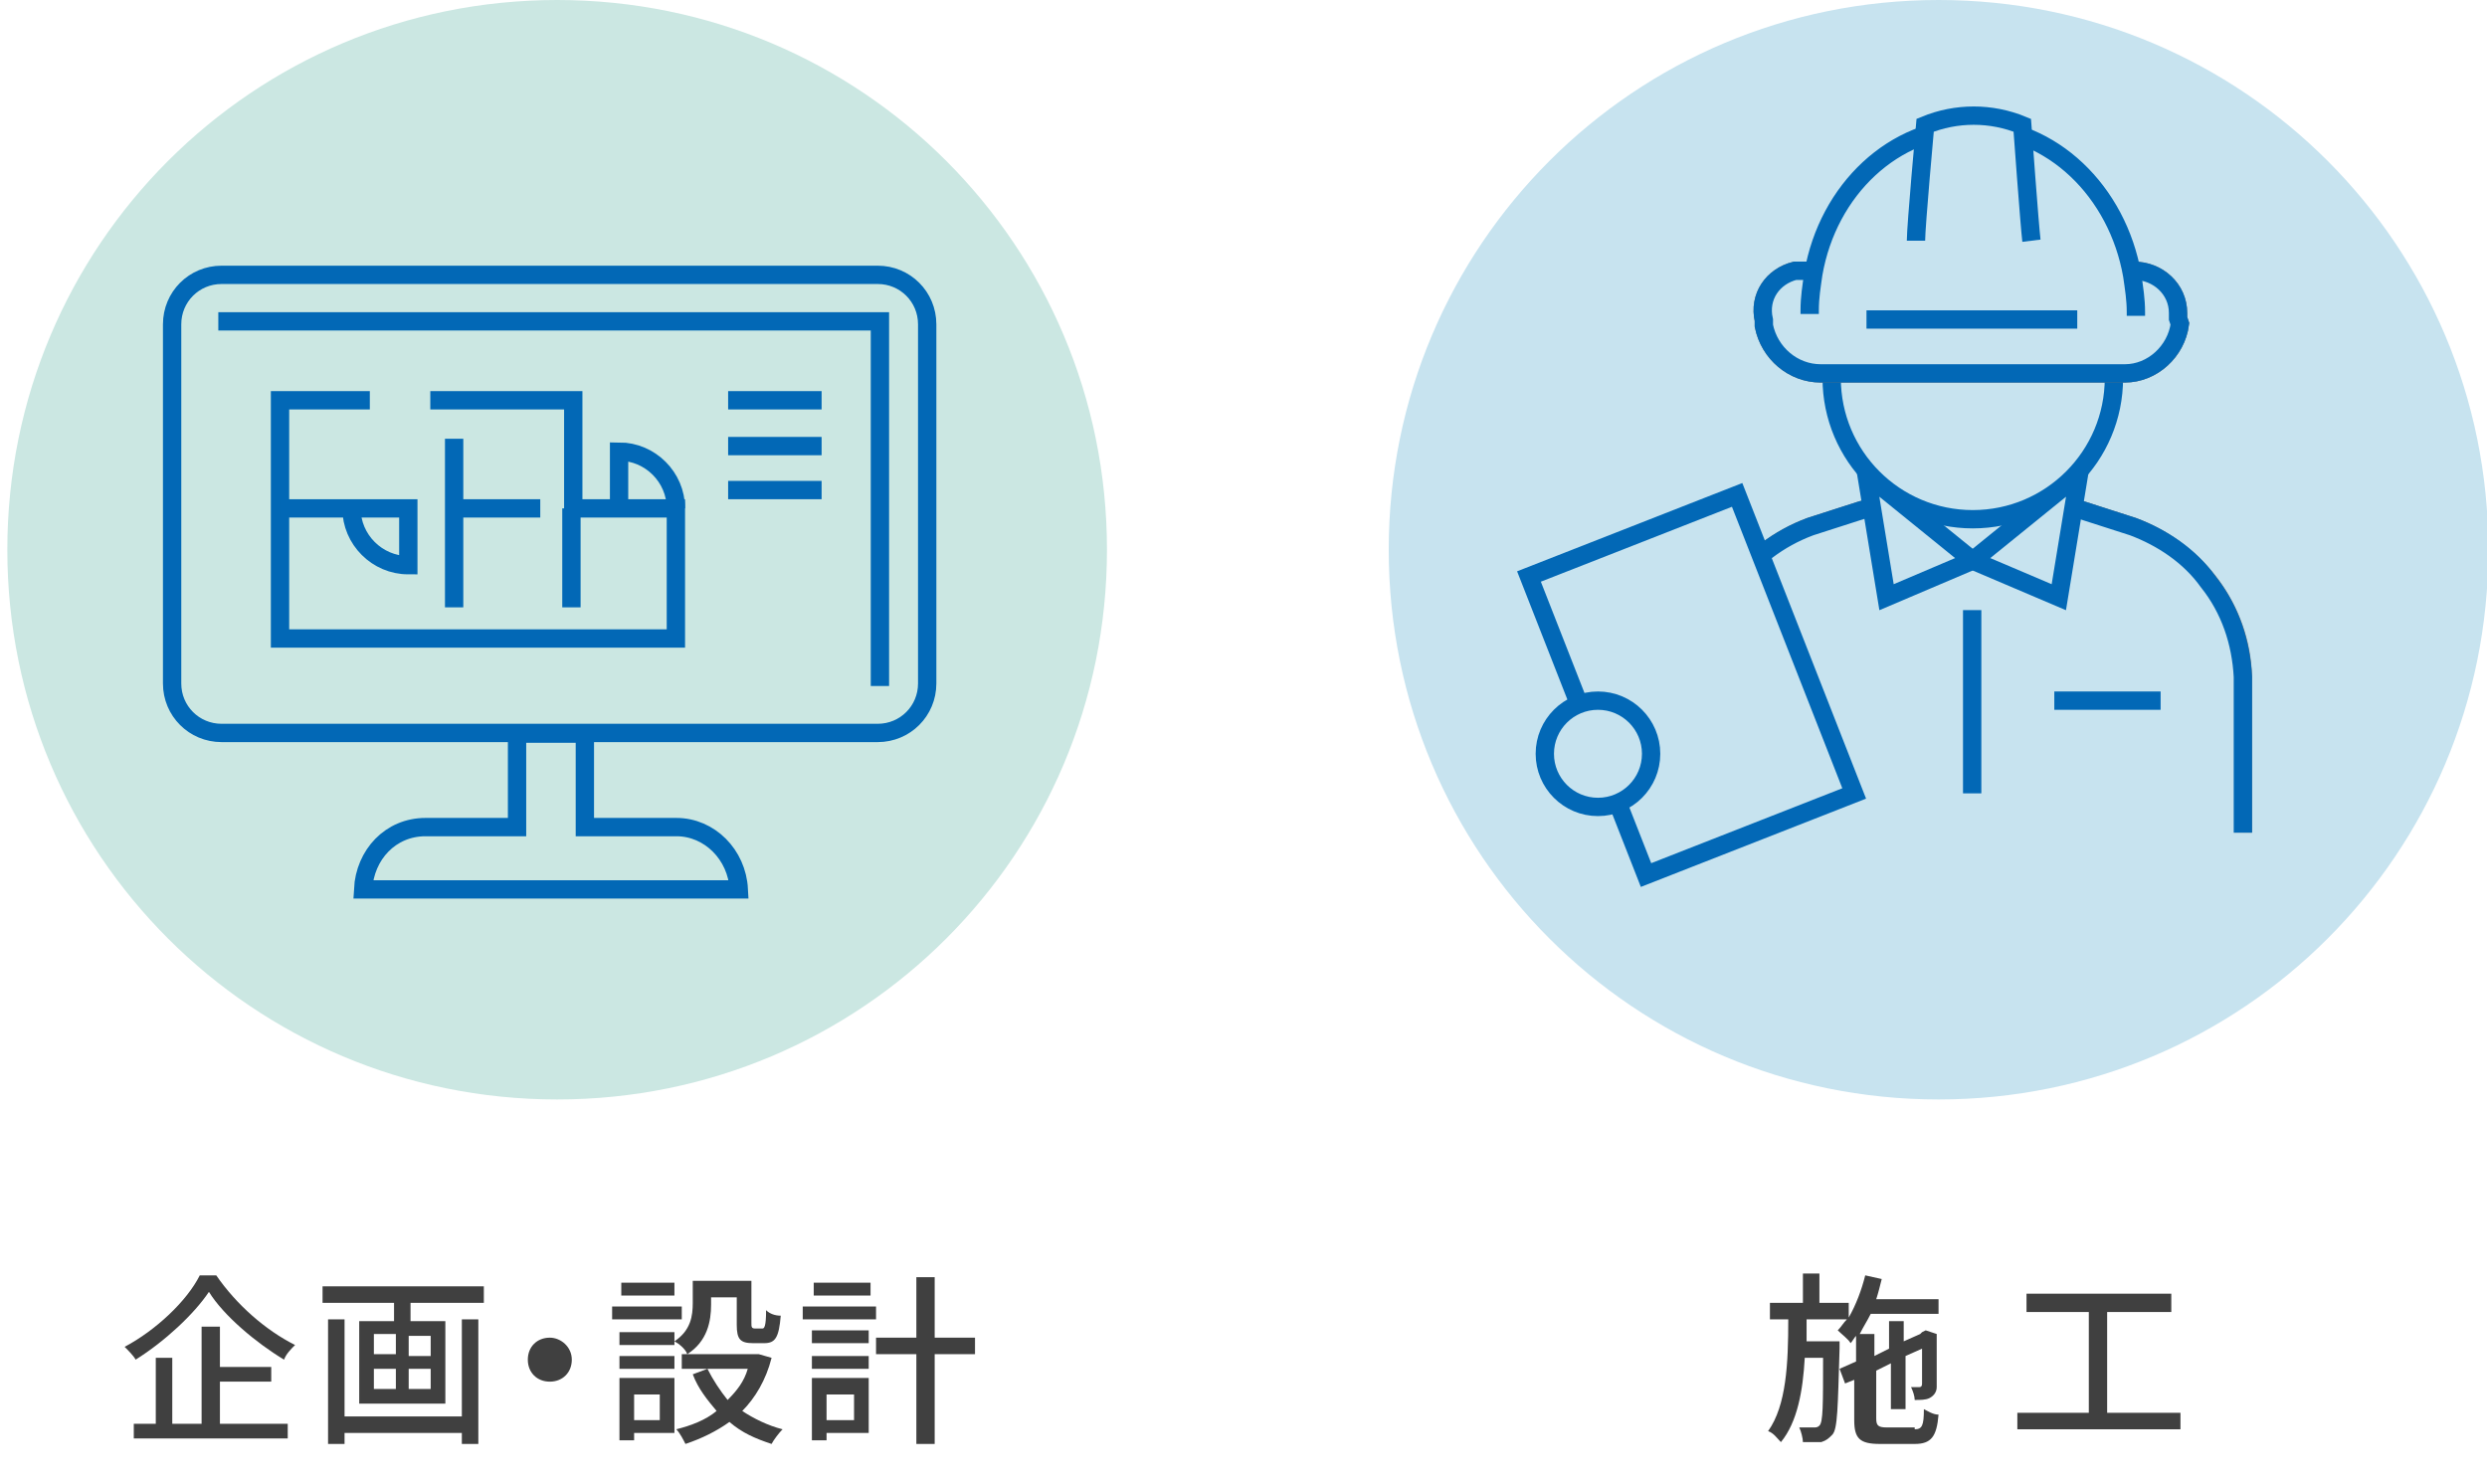 <?xml version="1.0" encoding="utf-8"?>
<!-- Generator: Adobe Illustrator 28.3.0, SVG Export Plug-In . SVG Version: 6.00 Build 0)  -->
<svg version="1.1" id="レイヤー_1" xmlns="http://www.w3.org/2000/svg" xmlns:xlink="http://www.w3.org/1999/xlink" x="0px"
	 y="0px" viewBox="0 0 135.7 81" style="enable-background:new 0 0 135.7 81;" xml:space="preserve">
<style type="text/css">
	.st0{fill:#CBE7E2;}
	.st1{enable-background:new    ;}
	.st2{fill:#404040;}
	.st3{fill:#CBE7E2;stroke:#0268B6;stroke-miterlimit:10;}
	.st4{fill:none;stroke:#0268B6;stroke-miterlimit:10;}
	.st5{fill:#C7E3EF;}
	.st6{fill:#C7E3EF;stroke:#707070;}
	.st7{fill:#C7E3EF;stroke:#0268B6;stroke-miterlimit:10;}
</style>
<g transform="translate(-153.864 -6495.027)">
	<g transform="translate(0.063)">
		<g transform="translate(153.801 6495.027)">
			<path class="st0" d="M30.4,0c16.6,0,30,13.4,30,30s-13.4,30-30,30s-30-13.4-30-30S13.8,0,30.4,0z"/>
			<g class="st1">
				<path class="st2" d="M11.8,69.6c1.1,1.6,2.7,3,4.3,3.8c-0.2,0.2-0.5,0.5-0.6,0.8c-1.5-0.9-3.3-2.4-4.1-3.7
					c-0.8,1.2-2.4,2.7-4,3.7C7.3,74,7,73.7,6.8,73.5c1.7-0.9,3.4-2.5,4.1-3.9H11.8z M12,77.7h3.7v0.8H7.3v-0.8h1.2v-3.6h0.9v3.6H11
					v-5.3h1v2.2h2.8v0.8H12V77.7z"/>
				<path class="st2" d="M26.4,70.2v0.9h-4v1h1.9v4.5h-4.7v-4.5h1.9v-1h-3.9v-0.9H26.4z M25.2,72h0.9v6.8h-0.9v-0.6h-6.4v0.6h-0.9
					V72h0.9v5.3h6.4V72z M20.4,73.9h1.2v-1.1h-1.2V73.9z M20.4,75.8h1.2v-1.1h-1.2V75.8z M23.5,72.9h-1.2v1.1h1.2V72.9z M23.5,74.7
					h-1.2v1.1h1.2V74.7z"/>
				<path class="st2" d="M30,73c0.6,0,1.2,0.5,1.2,1.2s-0.5,1.2-1.2,1.2s-1.2-0.5-1.2-1.2S29.3,73,30,73z"/>
				<path class="st2" d="M37.2,72h-3.8v-0.7h3.8V72z M36.8,78.2h-2.2v0.4h-0.8v-3.4h3V78.2z M36.8,73.2c0.9-0.6,1-1.4,1-2.1v-1.2
					h3.2v2.3c0,0.2,0,0.3,0.2,0.3h0.4c0.1,0,0.2-0.1,0.2-1c0.2,0.2,0.5,0.3,0.8,0.3c-0.1,1.2-0.3,1.5-0.9,1.5h-0.6
					c-0.7,0-0.9-0.2-0.9-1v-1.5h-1.4v0.4c0,0.9-0.2,2-1.3,2.7C37.4,73.6,37,73.3,36.8,73.2v0.2h-3v-0.7h3V73.2z M33.8,74h3v0.7h-3
					V74z M36.8,70.7h-2.9v-0.7h2.9V70.7z M34.6,76.1v1.4H36v-1.4H34.6z M42.1,74.1c-0.3,1.2-0.9,2.2-1.6,2.9c0.6,0.4,1.4,0.8,2.2,1
					c-0.2,0.2-0.5,0.6-0.6,0.8c-0.9-0.3-1.6-0.6-2.3-1.2c-0.7,0.5-1.5,0.9-2.4,1.2c-0.1-0.2-0.3-0.6-0.5-0.8c0.8-0.2,1.6-0.5,2.2-1
					c-0.5-0.6-1-1.2-1.3-2l0.8-0.3c0.3,0.6,0.7,1.2,1.1,1.7c0.5-0.5,0.9-1,1.1-1.7h-3.6v-0.8h4l0.2,0L42.1,74.1z"/>
				<path class="st2" d="M47.8,72h-4v-0.7h4V72z M47.4,78.2h-2.3v0.4h-0.8v-3.4h3.1V78.2z M44.3,72.6h3.1v0.7h-3.1V72.6z M44.3,74
					h3.1v0.7h-3.1V74z M47.5,70.7h-3.1v-0.7h3.1V70.7z M45.1,76.1v1.4h1.5v-1.4H45.1z M53.1,73.9H51v4.9H50v-4.9h-2.2V73H50v-3.3H51
					V73h2.2V73.9z"/>
			</g>
			<g transform="translate(-382.988 -652.063)">
				<g transform="translate(392.379 667.062)">
					<path class="st3" d="M41.2,22.3c0,1.5-1.2,2.7-2.7,2.7H2.7C1.2,25,0,23.8,0,22.3V2.7C0,1.2,1.2,0,2.7,0h35.8
						c1.5,0,2.7,1.2,2.7,2.7V22.3z"/>
				</g>
				<path class="st4" d="M394.9,669.6H431v19.9"/>
				<path class="st3" d="M419.9,697.2h-5v-5.1h-3.7v5.1h-5c-1.9,0-3.3,1.5-3.4,3.4h20.5C423.2,698.7,421.7,697.2,419.9,697.2z"/>
				<g transform="translate(422.718 673.907)">
					<line class="st4" x1="0" y1="0" x2="5.1" y2="0"/>
					<line class="st4" x1="0" y1="2.5" x2="5.1" y2="2.5"/>
					<line class="st4" x1="0" y1="4.9" x2="5.1" y2="4.9"/>
				</g>
				<g transform="translate(398.267 673.907)">
					<g transform="translate(0 0)">
						<path class="st3" d="M8.2,0h7.8v5.9h5.6V13H0V0h4.9"/>
						<line class="st4" x1="9.5" y1="5.9" x2="14.2" y2="5.9"/>
						<line class="st4" x1="9.5" y1="2.1" x2="9.5" y2="11.3"/>
						<line class="st4" x1="15.9" y1="5.9" x2="15.9" y2="11.3"/>
					</g>
					<path class="st4" d="M21.6,5.9c0-1.7-1.4-3.1-3.1-3.1v3.1"/>
					<path class="st4" d="M3.9,5.9c0,1.7,1.4,3.1,3.1,3.1V5.9H0"/>
				</g>
			</g>
		</g>
		<g transform="translate(229.175 6495.027)">
			<path class="st5" d="M30.4,0c16.6,0,30,13.4,30,30s-13.4,30-30,30s-30-13.4-30-30S13.8,0,30.4,0z"/>
			<g class="st1">
				<path class="st2" d="M29.1,78c0.4,0,0.5-0.2,0.5-1.1c0.2,0.1,0.5,0.3,0.8,0.3c-0.1,1.2-0.4,1.6-1.3,1.6h-1.9
					c-1.1,0-1.4-0.3-1.4-1.3v-2.2l-0.5,0.2l-0.3-0.8l0.9-0.4v-1.4c-0.1,0.1-0.2,0.3-0.3,0.4c-0.1-0.2-0.5-0.5-0.7-0.7
					c0.2-0.2,0.3-0.4,0.5-0.6h-2.2c0,0.4,0,0.8,0,1.2H25c0,0,0,0.3,0,0.4c-0.1,3.2-0.1,4.4-0.4,4.7c-0.2,0.2-0.3,0.3-0.6,0.4
					c-0.2,0-0.6,0-1,0c0-0.2-0.1-0.6-0.2-0.8c0.4,0,0.7,0,0.8,0c0.1,0,0.2,0,0.3-0.1c0.2-0.2,0.2-1.1,0.2-3.7h-1
					c-0.1,1.8-0.4,3.5-1.3,4.6c-0.2-0.2-0.4-0.5-0.7-0.6c1-1.4,1.1-3.7,1.1-6.1h-1v-0.9H23v-1.6h0.9v1.6h1.6v0.8
					c0.4-0.7,0.7-1.5,0.9-2.3l0.9,0.2c-0.1,0.4-0.2,0.8-0.3,1.1h3.4v0.8h-3.7c-0.2,0.4-0.4,0.7-0.6,1.1h0.8V74l0.8-0.4v-1.5h0.8v1.1
					l0.9-0.4l0.1-0.1l0.2-0.1l0.6,0.2l0,0.1c0,1.4,0,2.6,0,2.8c0,0.3-0.2,0.5-0.4,0.6c-0.2,0.1-0.5,0.1-0.8,0.1
					c0-0.2-0.1-0.5-0.2-0.7c0.2,0,0.4,0,0.4,0c0.1,0,0.2,0,0.2-0.2c0-0.1,0-0.8,0-1.9l-0.9,0.4v2.9h-0.8v-2.5l-0.8,0.4v2.6
					c0,0.4,0.1,0.5,0.6,0.5H29.1z"/>
				<path class="st2" d="M43.6,77.1v0.9h-8.9v-0.9h3.9v-5.5h-3.4v-1h7.9v1h-3.5v5.5H43.6z"/>
			</g>
			<g transform="translate(-591.065 -657.105)">
				<g transform="translate(599.082 663.441)">
					<g transform="translate(9.389 20.802)">
						<path class="st6" d="M0,18.4V9.8c0.2-3.7,2.5-6.9,6-8.2l2.8-0.9c3.9-1,8.1-1,12,0l2.8,0.9c3.5,1.3,5.9,4.5,6,8.2v8.5"/>
						<path class="st7" d="M0,18.4V9.8c0.2-3.7,2.5-6.9,6-8.2l2.8-0.9c3.9-1,8.1-1,12,0l2.8,0.9c1.6,0.6,3.1,1.6,4.1,3
							c1.2,1.5,1.8,3.3,1.9,5.2v8.5"/>
					</g>
					
						<rect x="2.8" y="22.3" transform="matrix(0.931 -0.365 0.365 0.931 -10.711 5.386)" class="st7" width="12.2" height="17.5"/>
					<g transform="translate(18.446 19.555)">
						<path class="st7" d="M10.5,6.7l-4.7-2L11.6,0L10.5,6.7z"/>
						<path class="st7" d="M1.1,6.7l4.7-2L0,0L1.1,6.7z"/>
					</g>
					<line class="st4" x1="28.7" y1="31.9" x2="34.5" y2="31.9"/>
					<circle class="st7" cx="3.8" cy="34.8" r="2.9"/>
					<g transform="translate(12.752)">
						<circle class="st7" cx="11.5" cy="14.3" r="7.7"/>
						<g transform="translate(0 8.441)">
							<path class="st6" d="M22.8,2.9c-0.2,1.5-1.5,2.7-3,2.7H3.2C1.7,5.6,0.4,4.5,0.1,3l0-0.3C-0.2,1.4,0.6,0.3,1.8,0
								C2,0,2.2,0,2.3,0h18c1.3,0,2.4,1,2.4,2.3c0,0.1,0,0.2,0,0.3L22.8,2.9z"/>
							<path class="st7" d="M22.8,2.9c-0.2,1.5-1.5,2.7-3,2.7H3.2C1.7,5.6,0.4,4.5,0.1,3l0-0.3C-0.2,1.4,0.6,0.3,1.8,0
								C2,0,2.2,0,2.3,0h18c1.3,0,2.4,1,2.4,2.3c0,0.1,0,0.2,0,0.3L22.8,2.9z"/>
						</g>
						<path class="st7" d="M20.4,10.9c0-0.1,0-0.2,0-0.2c0-0.7-0.1-1.3-0.2-2c-0.8-4.6-4.4-8.1-8.7-8.1S3.6,4,2.8,8.6
							c-0.1,0.7-0.2,1.3-0.2,2c0,0.1,0,0.2,0,0.2"/>
						<line class="st4" x1="5.7" y1="11.1" x2="17.2" y2="11.1"/>
						<path class="st7" d="M14.7,6.8c-0.1-0.8-0.5-6.3-0.5-6.3c-1.7-0.7-3.6-0.7-5.3,0c0,0-0.5,5.5-0.5,6.3"/>
					</g>
				</g>
				<line class="st4" x1="623.3" y1="690.4" x2="623.3" y2="700.4"/>
			</g>
		</g>
	</g>
</g>
</svg>
